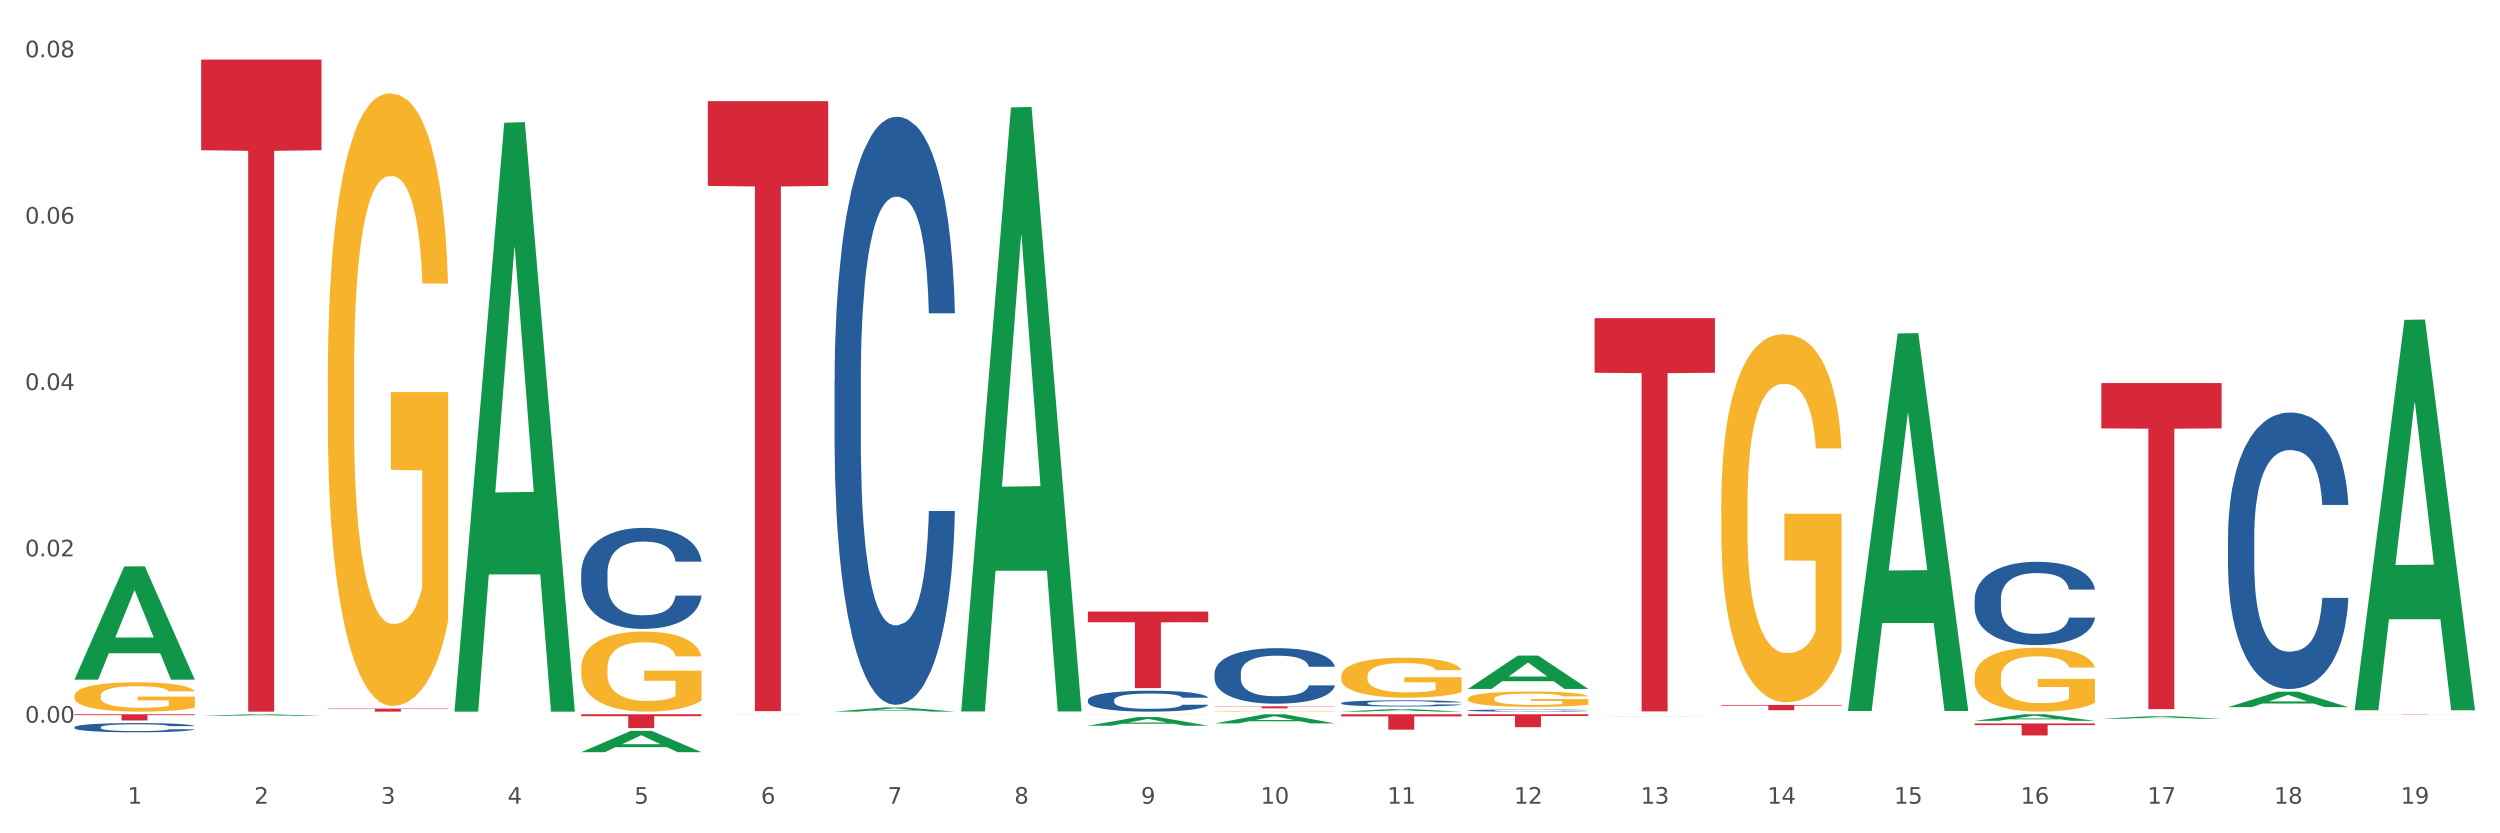 <?xml version="1.0" encoding="utf-8" standalone="no"?>
<!DOCTYPE svg PUBLIC "-//W3C//DTD SVG 1.1//EN"
  "http://www.w3.org/Graphics/SVG/1.1/DTD/svg11.dtd">
<svg xmlns:xlink="http://www.w3.org/1999/xlink" width="1080pt" height="360pt" viewBox="0 0 1080 360" xmlns="http://www.w3.org/2000/svg" version="1.1">
 <rect x="0" y="0" width="1080" height="360" fill="#333333" stroke="none"/>
 <defs>
  <style type="text/css">*{stroke-linejoin: round; stroke-linecap: butt}</style>
 </defs>
 <g id="figure_1">
  <g id="patch_1">
   <path d="M 0 360 
L 1080 360 
L 1080 0 
L 0 0 
z
" style="fill: #ffffff; stroke: #ffffff; stroke-linejoin: miter"/>
  </g>
  <g id="axes_1">
   <g id="matplotlib.axis_1">
    <g id="xtick_1">
     <g id="text_1">
      <!-- 1 -->
      <g style="fill: #4d4d4d" transform="translate(55.115 347.204) scale(0.096 -0.096)">
       <defs>
        <path id="DejaVuSans-31" d="M 794 531 
L 1825 531 
L 1825 4091 
L 703 3866 
L 703 4441 
L 1819 4666 
L 2450 4666 
L 2450 531 
L 3481 531 
L 3481 0 
L 794 0 
L 794 531 
z
" transform="scale(0.016)"/>
       </defs>
       <use xlink:href="#DejaVuSans-31"/>
      </g>
     </g>
    </g>
    <g id="xtick_2">
     <g id="text_2">
      <!-- 2 -->
      <g style="fill: #4d4d4d" transform="translate(109.839 347.204) scale(0.096 -0.096)">
       <defs>
        <path id="DejaVuSans-32" d="M 1228 531 
L 3431 531 
L 3431 0 
L 469 0 
L 469 531 
Q 828 903 1448 1529 
Q 2069 2156 2228 2338 
Q 2531 2678 2651 2914 
Q 2772 3150 2772 3378 
Q 2772 3750 2511 3984 
Q 2250 4219 1831 4219 
Q 1534 4219 1204 4116 
Q 875 4013 500 3803 
L 500 4441 
Q 881 4594 1212 4672 
Q 1544 4750 1819 4750 
Q 2544 4750 2975 4387 
Q 3406 4025 3406 3419 
Q 3406 3131 3298 2873 
Q 3191 2616 2906 2266 
Q 2828 2175 2409 1742 
Q 1991 1309 1228 531 
z
" transform="scale(0.016)"/>
       </defs>
       <use xlink:href="#DejaVuSans-32"/>
      </g>
     </g>
    </g>
    <g id="xtick_3">
     <g id="text_3">
      <!-- 3 -->
      <g style="fill: #4d4d4d" transform="translate(164.564 347.204) scale(0.096 -0.096)">
       <defs>
        <path id="DejaVuSans-33" d="M 2597 2516 
Q 3050 2419 3304 2112 
Q 3559 1806 3559 1356 
Q 3559 666 3084 287 
Q 2609 -91 1734 -91 
Q 1441 -91 1130 -33 
Q 819 25 488 141 
L 488 750 
Q 750 597 1062 519 
Q 1375 441 1716 441 
Q 2309 441 2620 675 
Q 2931 909 2931 1356 
Q 2931 1769 2642 2001 
Q 2353 2234 1838 2234 
L 1294 2234 
L 1294 2753 
L 1863 2753 
Q 2328 2753 2575 2939 
Q 2822 3125 2822 3475 
Q 2822 3834 2567 4026 
Q 2313 4219 1838 4219 
Q 1578 4219 1281 4162 
Q 984 4106 628 3988 
L 628 4550 
Q 988 4650 1302 4700 
Q 1616 4750 1894 4750 
Q 2613 4750 3031 4423 
Q 3450 4097 3450 3541 
Q 3450 3153 3228 2886 
Q 3006 2619 2597 2516 
z
" transform="scale(0.016)"/>
       </defs>
       <use xlink:href="#DejaVuSans-33"/>
      </g>
     </g>
    </g>
    <g id="xtick_4">
     <g id="text_4">
      <!-- 4 -->
      <g style="fill: #4d4d4d" transform="translate(219.288 347.204) scale(0.096 -0.096)">
       <defs>
        <path id="DejaVuSans-34" d="M 2419 4116 
L 825 1625 
L 2419 1625 
L 2419 4116 
z
M 2253 4666 
L 3047 4666 
L 3047 1625 
L 3713 1625 
L 3713 1100 
L 3047 1100 
L 3047 0 
L 2419 0 
L 2419 1100 
L 313 1100 
L 313 1709 
L 2253 4666 
z
" transform="scale(0.016)"/>
       </defs>
       <use xlink:href="#DejaVuSans-34"/>
      </g>
     </g>
    </g>
    <g id="xtick_5">
     <g id="text_5">
      <!-- 5 -->
      <g style="fill: #4d4d4d" transform="translate(274.012 347.204) scale(0.096 -0.096)">
       <defs>
        <path id="DejaVuSans-35" d="M 691 4666 
L 3169 4666 
L 3169 4134 
L 1269 4134 
L 1269 2991 
Q 1406 3038 1543 3061 
Q 1681 3084 1819 3084 
Q 2600 3084 3056 2656 
Q 3513 2228 3513 1497 
Q 3513 744 3044 326 
Q 2575 -91 1722 -91 
Q 1428 -91 1123 -41 
Q 819 9 494 109 
L 494 744 
Q 775 591 1075 516 
Q 1375 441 1709 441 
Q 2250 441 2565 725 
Q 2881 1009 2881 1497 
Q 2881 1984 2565 2268 
Q 2250 2553 1709 2553 
Q 1456 2553 1204 2497 
Q 953 2441 691 2322 
L 691 4666 
z
" transform="scale(0.016)"/>
       </defs>
       <use xlink:href="#DejaVuSans-35"/>
      </g>
     </g>
    </g>
    <g id="xtick_6">
     <g id="text_6">
      <!-- 6 -->
      <g style="fill: #4d4d4d" transform="translate(328.736 347.204) scale(0.096 -0.096)">
       <defs>
        <path id="DejaVuSans-36" d="M 2113 2584 
Q 1688 2584 1439 2293 
Q 1191 2003 1191 1497 
Q 1191 994 1439 701 
Q 1688 409 2113 409 
Q 2538 409 2786 701 
Q 3034 994 3034 1497 
Q 3034 2003 2786 2293 
Q 2538 2584 2113 2584 
z
M 3366 4563 
L 3366 3988 
Q 3128 4100 2886 4159 
Q 2644 4219 2406 4219 
Q 1781 4219 1451 3797 
Q 1122 3375 1075 2522 
Q 1259 2794 1537 2939 
Q 1816 3084 2150 3084 
Q 2853 3084 3261 2657 
Q 3669 2231 3669 1497 
Q 3669 778 3244 343 
Q 2819 -91 2113 -91 
Q 1303 -91 875 529 
Q 447 1150 447 2328 
Q 447 3434 972 4092 
Q 1497 4750 2381 4750 
Q 2619 4750 2861 4703 
Q 3103 4656 3366 4563 
z
" transform="scale(0.016)"/>
       </defs>
       <use xlink:href="#DejaVuSans-36"/>
      </g>
     </g>
    </g>
    <g id="xtick_7">
     <g id="text_7">
      <!-- 7 -->
      <g style="fill: #4d4d4d" transform="translate(383.461 347.204) scale(0.096 -0.096)">
       <defs>
        <path id="DejaVuSans-37" d="M 525 4666 
L 3525 4666 
L 3525 4397 
L 1831 0 
L 1172 0 
L 2766 4134 
L 525 4134 
L 525 4666 
z
" transform="scale(0.016)"/>
       </defs>
       <use xlink:href="#DejaVuSans-37"/>
      </g>
     </g>
    </g>
    <g id="xtick_8">
     <g id="text_8">
      <!-- 8 -->
      <g style="fill: #4d4d4d" transform="translate(438.185 347.204) scale(0.096 -0.096)">
       <defs>
        <path id="DejaVuSans-38" d="M 2034 2216 
Q 1584 2216 1326 1975 
Q 1069 1734 1069 1313 
Q 1069 891 1326 650 
Q 1584 409 2034 409 
Q 2484 409 2743 651 
Q 3003 894 3003 1313 
Q 3003 1734 2745 1975 
Q 2488 2216 2034 2216 
z
M 1403 2484 
Q 997 2584 770 2862 
Q 544 3141 544 3541 
Q 544 4100 942 4425 
Q 1341 4750 2034 4750 
Q 2731 4750 3128 4425 
Q 3525 4100 3525 3541 
Q 3525 3141 3298 2862 
Q 3072 2584 2669 2484 
Q 3125 2378 3379 2068 
Q 3634 1759 3634 1313 
Q 3634 634 3220 271 
Q 2806 -91 2034 -91 
Q 1263 -91 848 271 
Q 434 634 434 1313 
Q 434 1759 690 2068 
Q 947 2378 1403 2484 
z
M 1172 3481 
Q 1172 3119 1398 2916 
Q 1625 2713 2034 2713 
Q 2441 2713 2670 2916 
Q 2900 3119 2900 3481 
Q 2900 3844 2670 4047 
Q 2441 4250 2034 4250 
Q 1625 4250 1398 4047 
Q 1172 3844 1172 3481 
z
" transform="scale(0.016)"/>
       </defs>
       <use xlink:href="#DejaVuSans-38"/>
      </g>
     </g>
    </g>
    <g id="xtick_9">
     <g id="text_9">
      <!-- 9 -->
      <g style="fill: #4d4d4d" transform="translate(492.909 347.204) scale(0.096 -0.096)">
       <defs>
        <path id="DejaVuSans-39" d="M 703 97 
L 703 672 
Q 941 559 1184 500 
Q 1428 441 1663 441 
Q 2288 441 2617 861 
Q 2947 1281 2994 2138 
Q 2813 1869 2534 1725 
Q 2256 1581 1919 1581 
Q 1219 1581 811 2004 
Q 403 2428 403 3163 
Q 403 3881 828 4315 
Q 1253 4750 1959 4750 
Q 2769 4750 3195 4129 
Q 3622 3509 3622 2328 
Q 3622 1225 3098 567 
Q 2575 -91 1691 -91 
Q 1453 -91 1209 -44 
Q 966 3 703 97 
z
M 1959 2075 
Q 2384 2075 2632 2365 
Q 2881 2656 2881 3163 
Q 2881 3666 2632 3958 
Q 2384 4250 1959 4250 
Q 1534 4250 1286 3958 
Q 1038 3666 1038 3163 
Q 1038 2656 1286 2365 
Q 1534 2075 1959 2075 
z
" transform="scale(0.016)"/>
       </defs>
       <use xlink:href="#DejaVuSans-39"/>
      </g>
     </g>
    </g>
    <g id="xtick_10">
     <g id="text_10">
      <!-- 10 -->
      <g style="fill: #4d4d4d" transform="translate(544.58 347.204) scale(0.096 -0.096)">
       <defs>
        <path id="DejaVuSans-30" d="M 2034 4250 
Q 1547 4250 1301 3770 
Q 1056 3291 1056 2328 
Q 1056 1369 1301 889 
Q 1547 409 2034 409 
Q 2525 409 2770 889 
Q 3016 1369 3016 2328 
Q 3016 3291 2770 3770 
Q 2525 4250 2034 4250 
z
M 2034 4750 
Q 2819 4750 3233 4129 
Q 3647 3509 3647 2328 
Q 3647 1150 3233 529 
Q 2819 -91 2034 -91 
Q 1250 -91 836 529 
Q 422 1150 422 2328 
Q 422 3509 836 4129 
Q 1250 4750 2034 4750 
z
" transform="scale(0.016)"/>
       </defs>
       <use xlink:href="#DejaVuSans-31"/>
       <use xlink:href="#DejaVuSans-30" transform="translate(63.623 0)"/>
      </g>
     </g>
    </g>
    <g id="xtick_11">
     <g id="text_11">
      <!-- 11 -->
      <g style="fill: #4d4d4d" transform="translate(599.304 347.204) scale(0.096 -0.096)">
       <use xlink:href="#DejaVuSans-31"/>
       <use xlink:href="#DejaVuSans-31" transform="translate(63.623 0)"/>
      </g>
     </g>
    </g>
    <g id="xtick_12">
     <g id="text_12">
      <!-- 12 -->
      <g style="fill: #4d4d4d" transform="translate(654.028 347.204) scale(0.096 -0.096)">
       <use xlink:href="#DejaVuSans-31"/>
       <use xlink:href="#DejaVuSans-32" transform="translate(63.623 0)"/>
      </g>
     </g>
    </g>
    <g id="xtick_13">
     <g id="text_13">
      <!-- 13 -->
      <g style="fill: #4d4d4d" transform="translate(708.752 347.204) scale(0.096 -0.096)">
       <use xlink:href="#DejaVuSans-31"/>
       <use xlink:href="#DejaVuSans-33" transform="translate(63.623 0)"/>
      </g>
     </g>
    </g>
    <g id="xtick_14">
     <g id="text_14">
      <!-- 14 -->
      <g style="fill: #4d4d4d" transform="translate(763.477 347.204) scale(0.096 -0.096)">
       <use xlink:href="#DejaVuSans-31"/>
       <use xlink:href="#DejaVuSans-34" transform="translate(63.623 0)"/>
      </g>
     </g>
    </g>
    <g id="xtick_15">
     <g id="text_15">
      <!-- 15 -->
      <g style="fill: #4d4d4d" transform="translate(818.201 347.204) scale(0.096 -0.096)">
       <use xlink:href="#DejaVuSans-31"/>
       <use xlink:href="#DejaVuSans-35" transform="translate(63.623 0)"/>
      </g>
     </g>
    </g>
    <g id="xtick_16">
     <g id="text_16">
      <!-- 16 -->
      <g style="fill: #4d4d4d" transform="translate(872.925 347.204) scale(0.096 -0.096)">
       <use xlink:href="#DejaVuSans-31"/>
       <use xlink:href="#DejaVuSans-36" transform="translate(63.623 0)"/>
      </g>
     </g>
    </g>
    <g id="xtick_17">
     <g id="text_17">
      <!-- 17 -->
      <g style="fill: #4d4d4d" transform="translate(927.649 347.204) scale(0.096 -0.096)">
       <use xlink:href="#DejaVuSans-31"/>
       <use xlink:href="#DejaVuSans-37" transform="translate(63.623 0)"/>
      </g>
     </g>
    </g>
    <g id="xtick_18">
     <g id="text_18">
      <!-- 18 -->
      <g style="fill: #4d4d4d" transform="translate(982.374 347.204) scale(0.096 -0.096)">
       <use xlink:href="#DejaVuSans-31"/>
       <use xlink:href="#DejaVuSans-38" transform="translate(63.623 0)"/>
      </g>
     </g>
    </g>
    <g id="xtick_19">
     <g id="text_19">
      <!-- 19 -->
      <g style="fill: #4d4d4d" transform="translate(1037.098 347.204) scale(0.096 -0.096)">
       <use xlink:href="#DejaVuSans-31"/>
       <use xlink:href="#DejaVuSans-39" transform="translate(63.623 0)"/>
      </g>
     </g>
    </g>
    <g id="xtick_20"/>
    <g id="xtick_21"/>
    <g id="xtick_22"/>
    <g id="xtick_23"/>
    <g id="xtick_24"/>
    <g id="xtick_25"/>
    <g id="xtick_26"/>
    <g id="xtick_27"/>
    <g id="xtick_28"/>
    <g id="xtick_29"/>
    <g id="xtick_30"/>
    <g id="xtick_31"/>
    <g id="xtick_32"/>
    <g id="xtick_33"/>
    <g id="xtick_34"/>
    <g id="xtick_35"/>
    <g id="xtick_36"/>
    <g id="xtick_37"/>
   </g>
   <g id="matplotlib.axis_2">
    <g id="ytick_1">
     <g id="text_20">
      <!-- 0.00 -->
      <g style="fill: #4d4d4d" transform="translate(10.8 312.206) scale(0.096 -0.096)">
       <defs>
        <path id="DejaVuSans-2e" d="M 684 794 
L 1344 794 
L 1344 0 
L 684 0 
L 684 794 
z
" transform="scale(0.016)"/>
       </defs>
       <use xlink:href="#DejaVuSans-30"/>
       <use xlink:href="#DejaVuSans-2e" transform="translate(63.623 0)"/>
       <use xlink:href="#DejaVuSans-30" transform="translate(95.41 0)"/>
       <use xlink:href="#DejaVuSans-30" transform="translate(159.033 0)"/>
      </g>
     </g>
    </g>
    <g id="ytick_2">
     <g id="text_21">
      <!-- 0.02 -->
      <g style="fill: #4d4d4d" transform="translate(10.8 240.343) scale(0.096 -0.096)">
       <use xlink:href="#DejaVuSans-30"/>
       <use xlink:href="#DejaVuSans-2e" transform="translate(63.623 0)"/>
       <use xlink:href="#DejaVuSans-30" transform="translate(95.41 0)"/>
       <use xlink:href="#DejaVuSans-32" transform="translate(159.033 0)"/>
      </g>
     </g>
    </g>
    <g id="ytick_3">
     <g id="text_22">
      <!-- 0.04 -->
      <g style="fill: #4d4d4d" transform="translate(10.8 168.48) scale(0.096 -0.096)">
       <use xlink:href="#DejaVuSans-30"/>
       <use xlink:href="#DejaVuSans-2e" transform="translate(63.623 0)"/>
       <use xlink:href="#DejaVuSans-30" transform="translate(95.41 0)"/>
       <use xlink:href="#DejaVuSans-34" transform="translate(159.033 0)"/>
      </g>
     </g>
    </g>
    <g id="ytick_4">
     <g id="text_23">
      <!-- 0.06 -->
      <g style="fill: #4d4d4d" transform="translate(10.8 96.616) scale(0.096 -0.096)">
       <use xlink:href="#DejaVuSans-30"/>
       <use xlink:href="#DejaVuSans-2e" transform="translate(63.623 0)"/>
       <use xlink:href="#DejaVuSans-30" transform="translate(95.41 0)"/>
       <use xlink:href="#DejaVuSans-36" transform="translate(159.033 0)"/>
      </g>
     </g>
    </g>
    <g id="ytick_5">
     <g id="text_24">
      <!-- 0.08 -->
      <g style="fill: #4d4d4d" transform="translate(10.8 24.753) scale(0.096 -0.096)">
       <use xlink:href="#DejaVuSans-30"/>
       <use xlink:href="#DejaVuSans-2e" transform="translate(63.623 0)"/>
       <use xlink:href="#DejaVuSans-30" transform="translate(95.41 0)"/>
       <use xlink:href="#DejaVuSans-38" transform="translate(159.033 0)"/>
      </g>
     </g>
    </g>
    <g id="ytick_6"/>
    <g id="ytick_7"/>
    <g id="ytick_8"/>
    <g id="ytick_9"/>
   </g>
   <g id="PolyCollection_1">
    <path d="M 32.175 293.538 
L 32.229 293.492 
L 53.667 244.697 
L 62.564 244.651 
L 84.163 293.63 
L 73.873 293.63 
L 69.21 282.224 
L 47.075 282.224 
L 46.914 282.408 
L 42.412 293.63 
L 32.175 293.63 
L 32.175 293.538 
L 49.862 275.418 
L 66.423 275.372 
L 58.223 255.091 
L 58.115 254.999 
L 58.008 255.137 
L 49.808 275.372 
L 49.862 275.418 
L 32.175 293.538 
z
" clip-path="url(#p473288d910)" style="fill: #109648"/>
    <path d="M 469.969 308.596 
L 470.031 308.596 
L 470.031 308.593 
L 470.153 308.591 
L 470.767 308.585 
L 471.688 308.581 
L 472.363 308.579 
L 473.038 308.577 
L 473.836 308.575 
L 474.818 308.573 
L 476.598 308.57 
L 477.703 308.568 
L 479.053 308.566 
L 481.508 308.564 
L 483.288 308.563 
L 485.13 308.562 
L 488.137 308.56 
L 490.102 308.56 
L 492.188 308.559 
L 494.705 308.559 
L 496.608 308.559 
L 500.781 308.559 
L 504.341 308.56 
L 506.06 308.56 
L 508.27 308.561 
L 509.436 308.562 
L 511.339 308.563 
L 513.303 308.565 
L 514.653 308.566 
L 516.679 308.568 
L 518.213 308.571 
L 519.625 308.574 
L 520.361 308.576 
L 520.914 308.578 
L 521.405 308.58 
L 521.896 308.584 
L 510.848 308.584 
L 510.418 308.581 
L 509.743 308.579 
L 508.761 308.576 
L 507.901 308.575 
L 506.428 308.573 
L 505.078 308.572 
L 503.666 308.571 
L 501.948 308.57 
L 500.597 308.57 
L 498.695 308.57 
L 494.95 308.57 
L 492.434 308.57 
L 490.715 308.571 
L 489.61 308.572 
L 488.628 308.573 
L 487.524 308.574 
L 486.235 308.575 
L 485.314 308.576 
L 484.393 308.578 
L 483.657 308.58 
L 482.982 308.582 
L 482.429 308.584 
L 481.999 308.586 
L 481.631 308.589 
L 481.324 308.594 
L 481.324 308.604 
L 481.447 308.606 
L 481.754 308.609 
L 482.122 308.611 
L 482.736 308.614 
L 483.288 308.616 
L 484.332 308.618 
L 485.498 308.621 
L 486.419 308.622 
L 487.339 308.623 
L 488.935 308.625 
L 490.715 308.626 
L 492.25 308.627 
L 494.337 308.628 
L 495.748 308.628 
L 496.976 308.628 
L 499.984 308.628 
L 502.132 308.628 
L 504.526 308.627 
L 506.367 308.627 
L 507.901 308.626 
L 509.62 308.625 
L 510.725 308.623 
L 510.725 308.608 
L 497.221 308.608 
L 497.221 308.598 
L 521.957 308.598 
L 521.957 308.628 
L 520.914 308.629 
L 519.748 308.631 
L 518.52 308.632 
L 516.679 308.633 
L 514.469 308.635 
L 512.505 308.636 
L 510.418 308.637 
L 507.963 308.637 
L 504.771 308.638 
L 502.807 308.638 
L 500.352 308.639 
L 497.467 308.639 
L 494.95 308.639 
L 492.495 308.638 
L 489.917 308.638 
L 487.401 308.637 
L 485.498 308.636 
L 483.595 308.635 
L 481.57 308.633 
L 479.974 308.632 
L 478.746 308.63 
L 477.396 308.629 
L 475.923 308.626 
L 474.818 308.624 
L 473.836 308.622 
L 472.793 308.62 
L 472.056 308.617 
L 471.32 308.615 
L 470.89 308.613 
L 470.399 308.609 
L 470.031 308.605 
L 469.969 308.596 
z
" clip-path="url(#p473288d910)" style="fill: #f7b32b"/>
    <path d="M 524.693 307.278 
L 524.755 307.277 
L 524.755 307.268 
L 524.878 307.26 
L 525.491 307.241 
L 526.412 307.225 
L 527.087 307.217 
L 527.762 307.21 
L 528.56 307.203 
L 529.542 307.196 
L 531.322 307.185 
L 532.427 307.18 
L 533.778 307.174 
L 536.233 307.166 
L 538.013 307.162 
L 539.854 307.158 
L 542.862 307.153 
L 544.826 307.151 
L 546.913 307.15 
L 549.429 307.149 
L 551.332 307.148 
L 555.506 307.149 
L 559.066 307.151 
L 560.784 307.153 
L 562.994 307.156 
L 564.16 307.158 
L 566.063 307.162 
L 568.027 307.168 
L 569.377 307.172 
L 571.403 307.181 
L 572.937 307.19 
L 574.349 307.2 
L 575.086 307.208 
L 575.638 307.215 
L 576.129 307.223 
L 576.62 307.235 
L 565.572 307.235 
L 565.142 307.226 
L 564.467 307.218 
L 563.485 307.21 
L 562.626 307.205 
L 561.153 307.198 
L 559.802 307.194 
L 558.391 307.191 
L 556.672 307.188 
L 555.322 307.187 
L 553.419 307.186 
L 549.675 307.186 
L 547.158 307.188 
L 545.44 307.191 
L 544.335 307.193 
L 543.353 307.196 
L 542.248 307.199 
L 540.959 307.205 
L 540.038 307.21 
L 539.118 307.216 
L 538.381 307.222 
L 537.706 307.229 
L 537.153 307.237 
L 536.724 307.245 
L 536.355 307.254 
L 536.049 307.27 
L 536.049 307.305 
L 536.171 307.313 
L 536.478 307.324 
L 536.847 307.332 
L 537.46 307.341 
L 538.013 307.347 
L 539.056 307.357 
L 540.222 307.364 
L 541.143 307.369 
L 542.064 307.373 
L 543.66 307.379 
L 545.44 307.383 
L 546.974 307.386 
L 549.061 307.389 
L 550.473 307.39 
L 551.7 307.39 
L 554.708 307.39 
L 556.856 307.39 
L 559.25 307.388 
L 561.091 307.385 
L 562.626 307.383 
L 564.344 307.378 
L 565.449 307.374 
L 565.449 307.32 
L 551.946 307.32 
L 551.946 307.285 
L 576.682 307.285 
L 576.682 307.389 
L 575.638 307.394 
L 574.472 307.399 
L 573.244 307.403 
L 571.403 307.409 
L 569.193 307.414 
L 567.229 307.417 
L 565.142 307.42 
L 562.687 307.423 
L 559.495 307.426 
L 557.531 307.427 
L 555.076 307.428 
L 552.191 307.428 
L 549.675 307.427 
L 547.22 307.426 
L 544.642 307.424 
L 542.125 307.42 
L 540.222 307.417 
L 538.32 307.413 
L 536.294 307.408 
L 534.698 307.403 
L 533.471 307.398 
L 532.12 307.392 
L 530.647 307.384 
L 529.542 307.378 
L 528.56 307.37 
L 527.517 307.361 
L 526.78 307.353 
L 526.044 307.343 
L 525.614 307.336 
L 525.123 307.324 
L 524.755 307.308 
L 524.693 307.278 
z
" clip-path="url(#p473288d910)" style="fill: #f7b32b"/>
    <path d="M 579.418 292.113 
L 579.479 292.097 
L 579.479 291.529 
L 579.602 291.04 
L 580.216 289.857 
L 581.136 288.879 
L 581.812 288.359 
L 582.487 287.933 
L 583.285 287.507 
L 584.267 287.066 
L 586.047 286.419 
L 587.152 286.088 
L 588.502 285.741 
L 590.957 285.236 
L 592.737 284.952 
L 594.578 284.716 
L 597.586 284.432 
L 599.55 284.306 
L 601.637 284.211 
L 604.154 284.148 
L 606.056 284.132 
L 610.23 284.18 
L 613.79 284.322 
L 615.509 284.432 
L 617.718 284.621 
L 618.884 284.747 
L 620.787 285 
L 622.751 285.331 
L 624.102 285.615 
L 626.127 286.151 
L 627.662 286.687 
L 629.073 287.35 
L 629.81 287.807 
L 630.362 288.233 
L 630.853 288.722 
L 631.344 289.495 
L 620.296 289.495 
L 619.867 288.943 
L 619.191 288.422 
L 618.209 287.917 
L 617.35 287.602 
L 615.877 287.208 
L 614.527 286.955 
L 613.115 286.766 
L 611.396 286.608 
L 610.046 286.53 
L 608.143 286.466 
L 604.399 286.482 
L 601.882 286.608 
L 600.164 286.766 
L 599.059 286.908 
L 598.077 287.066 
L 596.972 287.287 
L 595.683 287.618 
L 594.763 287.917 
L 593.842 288.296 
L 593.105 288.674 
L 592.43 289.116 
L 591.878 289.589 
L 591.448 290.078 
L 591.08 290.677 
L 590.773 291.671 
L 590.773 293.832 
L 590.896 294.321 
L 591.203 294.967 
L 591.571 295.456 
L 592.185 296.04 
L 592.737 296.434 
L 593.78 297.002 
L 594.947 297.475 
L 595.867 297.775 
L 596.788 298.027 
L 598.384 298.374 
L 600.164 298.658 
L 601.698 298.831 
L 603.785 298.989 
L 605.197 299.052 
L 606.425 299.084 
L 609.432 299.084 
L 611.58 299.036 
L 613.974 298.926 
L 615.816 298.784 
L 617.35 298.611 
L 619.069 298.327 
L 620.173 298.059 
L 620.173 294.762 
L 606.67 294.747 
L 606.67 292.554 
L 631.406 292.554 
L 631.406 298.989 
L 630.362 299.32 
L 629.196 299.62 
L 627.969 299.888 
L 626.127 300.219 
L 623.918 300.535 
L 621.953 300.755 
L 619.867 300.945 
L 617.411 301.118 
L 614.22 301.276 
L 612.256 301.339 
L 609.8 301.386 
L 606.916 301.402 
L 604.399 301.371 
L 601.944 301.292 
L 599.366 301.15 
L 596.849 300.945 
L 594.947 300.74 
L 593.044 300.487 
L 591.018 300.156 
L 589.423 299.841 
L 588.195 299.557 
L 586.845 299.194 
L 585.372 298.721 
L 584.267 298.295 
L 583.285 297.854 
L 582.241 297.286 
L 581.505 296.797 
L 580.768 296.182 
L 580.338 295.724 
L 579.847 295.015 
L 579.479 294.021 
L 579.418 292.113 
z
" clip-path="url(#p473288d910)" style="fill: #f7b32b"/>
    <path d="M 634.142 301.817 
L 634.203 301.81 
L 634.203 301.593 
L 634.326 301.405 
L 634.94 300.951 
L 635.861 300.575 
L 636.536 300.376 
L 637.211 300.212 
L 638.009 300.049 
L 638.991 299.879 
L 640.771 299.631 
L 641.876 299.504 
L 643.226 299.371 
L 645.681 299.177 
L 647.461 299.068 
L 649.303 298.977 
L 652.31 298.868 
L 654.274 298.82 
L 656.361 298.783 
L 658.878 298.759 
L 660.781 298.753 
L 664.954 298.771 
L 668.514 298.826 
L 670.233 298.868 
L 672.443 298.941 
L 673.609 298.989 
L 675.512 299.086 
L 677.476 299.213 
L 678.826 299.322 
L 680.851 299.528 
L 682.386 299.734 
L 683.798 299.988 
L 684.534 300.164 
L 685.087 300.327 
L 685.578 300.515 
L 686.069 300.812 
L 675.02 300.812 
L 674.591 300.6 
L 673.916 300.4 
L 672.934 300.206 
L 672.074 300.085 
L 670.601 299.934 
L 669.251 299.837 
L 667.839 299.764 
L 666.121 299.704 
L 664.77 299.673 
L 662.867 299.649 
L 659.123 299.655 
L 656.607 299.704 
L 654.888 299.764 
L 653.783 299.819 
L 652.801 299.879 
L 651.696 299.964 
L 650.407 300.091 
L 649.487 300.206 
L 648.566 300.351 
L 647.83 300.497 
L 647.154 300.666 
L 646.602 300.848 
L 646.172 301.036 
L 645.804 301.266 
L 645.497 301.647 
L 645.497 302.476 
L 645.62 302.664 
L 645.927 302.912 
L 646.295 303.1 
L 646.909 303.324 
L 647.461 303.475 
L 648.505 303.693 
L 649.671 303.875 
L 650.592 303.99 
L 651.512 304.087 
L 653.108 304.22 
L 654.888 304.329 
L 656.423 304.396 
L 658.51 304.456 
L 659.921 304.48 
L 661.149 304.493 
L 664.156 304.493 
L 666.305 304.474 
L 668.698 304.432 
L 670.54 304.378 
L 672.074 304.311 
L 673.793 304.202 
L 674.898 304.099 
L 674.898 302.834 
L 661.394 302.828 
L 661.394 301.986 
L 686.13 301.986 
L 686.13 304.456 
L 685.087 304.583 
L 683.92 304.698 
L 682.693 304.801 
L 680.851 304.929 
L 678.642 305.05 
L 676.678 305.134 
L 674.591 305.207 
L 672.136 305.274 
L 668.944 305.334 
L 666.98 305.358 
L 664.525 305.377 
L 661.64 305.383 
L 659.123 305.37 
L 656.668 305.34 
L 654.09 305.286 
L 651.574 305.207 
L 649.671 305.128 
L 647.768 305.031 
L 645.743 304.904 
L 644.147 304.783 
L 642.919 304.674 
L 641.569 304.535 
L 640.096 304.353 
L 638.991 304.19 
L 638.009 304.02 
L 636.965 303.802 
L 636.229 303.615 
L 635.492 303.379 
L 635.063 303.203 
L 634.572 302.931 
L 634.203 302.549 
L 634.142 301.817 
z
" clip-path="url(#p473288d910)" style="fill: #f7b32b"/>
    <path d="M 743.591 217.853 
L 743.652 217.708 
L 743.652 212.479 
L 743.775 207.977 
L 744.388 197.084 
L 745.309 188.079 
L 745.984 183.286 
L 746.66 179.365 
L 747.457 175.444 
L 748.44 171.377 
L 750.22 165.422 
L 751.324 162.372 
L 752.675 159.177 
L 755.13 154.529 
L 756.91 151.915 
L 758.751 149.736 
L 761.759 147.122 
L 763.723 145.96 
L 765.81 145.089 
L 768.326 144.508 
L 770.229 144.363 
L 774.403 144.798 
L 777.963 146.105 
L 779.681 147.122 
L 781.891 148.865 
L 783.057 150.027 
L 784.96 152.351 
L 786.924 155.401 
L 788.275 158.015 
L 790.3 162.953 
L 791.835 167.891 
L 793.246 173.991 
L 793.983 178.203 
L 794.535 182.124 
L 795.026 186.627 
L 795.517 193.744 
L 784.469 193.744 
L 784.039 188.66 
L 783.364 183.867 
L 782.382 179.22 
L 781.523 176.315 
L 780.05 172.684 
L 778.699 170.36 
L 777.288 168.617 
L 775.569 167.165 
L 774.219 166.439 
L 772.316 165.858 
L 768.572 166.003 
L 766.055 167.165 
L 764.337 168.617 
L 763.232 169.924 
L 762.25 171.377 
L 761.145 173.41 
L 759.856 176.46 
L 758.935 179.22 
L 758.015 182.705 
L 757.278 186.191 
L 756.603 190.258 
L 756.051 194.615 
L 755.621 199.117 
L 755.253 204.636 
L 754.946 213.786 
L 754.946 233.684 
L 755.068 238.186 
L 755.375 244.141 
L 755.744 248.644 
L 756.357 254.017 
L 756.91 257.648 
L 757.953 262.877 
L 759.119 267.234 
L 760.04 269.994 
L 760.961 272.317 
L 762.557 275.513 
L 764.337 278.127 
L 765.871 279.725 
L 767.958 281.177 
L 769.37 281.758 
L 770.597 282.048 
L 773.605 282.048 
L 775.753 281.613 
L 778.147 280.596 
L 779.988 279.289 
L 781.523 277.691 
L 783.241 275.077 
L 784.346 272.608 
L 784.346 242.253 
L 770.843 242.108 
L 770.843 221.92 
L 795.579 221.92 
L 795.579 281.177 
L 794.535 284.227 
L 793.369 286.986 
L 792.141 289.455 
L 790.3 292.505 
L 788.09 295.41 
L 786.126 297.444 
L 784.039 299.186 
L 781.584 300.784 
L 778.392 302.236 
L 776.428 302.817 
L 773.973 303.253 
L 771.088 303.398 
L 768.572 303.108 
L 766.117 302.382 
L 763.539 301.075 
L 761.022 299.186 
L 759.119 297.298 
L 757.217 294.975 
L 755.191 291.925 
L 753.595 289.02 
L 752.368 286.405 
L 751.017 283.065 
L 749.544 278.708 
L 748.44 274.786 
L 747.457 270.72 
L 746.414 265.491 
L 745.677 260.989 
L 744.941 255.325 
L 744.511 251.113 
L 744.02 244.577 
L 743.652 235.427 
L 743.591 217.853 
z
" clip-path="url(#p473288d910)" style="fill: #f7b32b"/>
    <path d="M 853.039 292.573 
L 853.1 292.547 
L 853.1 291.639 
L 853.223 290.858 
L 853.837 288.966 
L 854.758 287.402 
L 855.433 286.57 
L 856.108 285.889 
L 856.906 285.208 
L 857.888 284.502 
L 859.668 283.468 
L 860.773 282.938 
L 862.123 282.383 
L 864.578 281.576 
L 866.358 281.122 
L 868.2 280.744 
L 871.207 280.29 
L 873.171 280.088 
L 875.258 279.937 
L 877.775 279.836 
L 879.678 279.811 
L 883.851 279.886 
L 887.411 280.113 
L 889.13 280.29 
L 891.34 280.593 
L 892.506 280.794 
L 894.409 281.198 
L 896.373 281.728 
L 897.723 282.182 
L 899.749 283.039 
L 901.283 283.897 
L 902.695 284.956 
L 903.431 285.687 
L 903.984 286.368 
L 904.475 287.15 
L 904.966 288.386 
L 893.918 288.386 
L 893.488 287.503 
L 892.813 286.671 
L 891.831 285.864 
L 890.971 285.359 
L 889.498 284.729 
L 888.148 284.325 
L 886.736 284.023 
L 885.018 283.77 
L 883.667 283.644 
L 881.765 283.543 
L 878.02 283.569 
L 875.504 283.77 
L 873.785 284.023 
L 872.68 284.25 
L 871.698 284.502 
L 870.594 284.855 
L 869.305 285.385 
L 868.384 285.864 
L 867.463 286.469 
L 866.727 287.074 
L 866.051 287.781 
L 865.499 288.537 
L 865.069 289.319 
L 864.701 290.277 
L 864.394 291.866 
L 864.394 295.322 
L 864.517 296.104 
L 864.824 297.138 
L 865.192 297.919 
L 865.806 298.853 
L 866.358 299.483 
L 867.402 300.391 
L 868.568 301.148 
L 869.489 301.627 
L 870.409 302.03 
L 872.005 302.585 
L 873.785 303.039 
L 875.32 303.317 
L 877.407 303.569 
L 878.818 303.67 
L 880.046 303.72 
L 883.053 303.72 
L 885.202 303.645 
L 887.596 303.468 
L 889.437 303.241 
L 890.971 302.964 
L 892.69 302.51 
L 893.795 302.081 
L 893.795 296.81 
L 880.291 296.785 
L 880.291 293.279 
L 905.027 293.279 
L 905.027 303.569 
L 903.984 304.099 
L 902.818 304.578 
L 901.59 305.007 
L 899.749 305.536 
L 897.539 306.041 
L 895.575 306.394 
L 893.488 306.696 
L 891.033 306.974 
L 887.841 307.226 
L 885.877 307.327 
L 883.422 307.403 
L 880.537 307.428 
L 878.02 307.377 
L 875.565 307.251 
L 872.987 307.024 
L 870.471 306.696 
L 868.568 306.368 
L 866.665 305.965 
L 864.64 305.435 
L 863.044 304.931 
L 861.816 304.477 
L 860.466 303.897 
L 858.993 303.14 
L 857.888 302.459 
L 856.906 301.753 
L 855.863 300.845 
L 855.126 300.063 
L 854.389 299.08 
L 853.96 298.348 
L 853.469 297.213 
L 853.1 295.624 
L 853.039 292.573 
z
" clip-path="url(#p473288d910)" style="fill: #f7b32b"/>
    <path d="M 251.072 247.654 
L 251.134 247.614 
L 251.134 246.497 
L 251.318 244.982 
L 251.994 242.192 
L 252.854 240.079 
L 254.329 237.607 
L 255.128 236.57 
L 256.173 235.414 
L 258.323 233.541 
L 260.781 231.946 
L 262.502 231.069 
L 263.793 230.511 
L 266.681 229.514 
L 268.34 229.075 
L 270.061 228.717 
L 271.535 228.477 
L 273.994 228.198 
L 275.96 228.079 
L 278.234 228.039 
L 280.139 228.079 
L 282.658 228.238 
L 286.345 228.717 
L 287.759 228.996 
L 289.664 229.474 
L 291.63 230.112 
L 293.228 230.75 
L 295.071 231.667 
L 296.976 232.863 
L 298.82 234.378 
L 300.11 235.773 
L 301.155 237.248 
L 302.077 239.042 
L 302.753 240.996 
L 303.06 242.63 
L 291.815 242.63 
L 291.507 241.155 
L 290.893 239.561 
L 290.278 238.484 
L 289.602 237.607 
L 288.558 236.61 
L 287.636 235.972 
L 286.1 235.215 
L 284.686 234.737 
L 283.519 234.458 
L 282.105 234.218 
L 279.094 233.979 
L 276.943 233.979 
L 275.591 234.059 
L 273.932 234.258 
L 272.519 234.537 
L 270.86 235.016 
L 269.569 235.534 
L 268.279 236.212 
L 267.541 236.69 
L 266.435 237.567 
L 265.698 238.285 
L 264.714 239.521 
L 264.161 240.398 
L 263.178 242.67 
L 262.748 244.345 
L 262.564 245.501 
L 262.441 246.777 
L 262.441 252.996 
L 262.809 255.787 
L 263.117 256.983 
L 263.608 258.338 
L 264.53 260.092 
L 265.882 261.806 
L 267.295 263.042 
L 268.463 263.8 
L 269.569 264.358 
L 270.675 264.797 
L 272.027 265.195 
L 273.133 265.434 
L 274.792 265.674 
L 276.759 265.793 
L 278.295 265.793 
L 281.429 265.594 
L 282.843 265.395 
L 284.195 265.115 
L 285.669 264.677 
L 286.837 264.199 
L 287.513 263.84 
L 288.619 263.082 
L 289.479 262.285 
L 290.217 261.368 
L 290.708 260.571 
L 291.261 259.375 
L 291.692 258.019 
L 291.815 257.301 
L 303.06 257.301 
L 302.814 258.737 
L 302.384 260.132 
L 301.524 262.006 
L 300.848 263.082 
L 299.803 264.398 
L 298.697 265.514 
L 297.161 266.75 
L 295.747 267.667 
L 294.273 268.464 
L 292.675 269.182 
L 289.787 270.179 
L 288.742 270.458 
L 286.53 270.936 
L 284.809 271.215 
L 282.29 271.494 
L 279.709 271.654 
L 277.005 271.694 
L 274.608 271.614 
L 271.966 271.375 
L 270.306 271.135 
L 268.463 270.777 
L 266.312 270.218 
L 264.284 269.541 
L 262.379 268.743 
L 260.597 267.826 
L 258.938 266.79 
L 256.787 265.076 
L 255.189 263.401 
L 254.022 261.846 
L 253.223 260.531 
L 252.424 258.856 
L 251.994 257.7 
L 251.318 254.909 
L 251.072 252.318 
L 251.072 247.654 
z
" clip-path="url(#p473288d910)" style="fill: #255c99"/>
    <path d="M 32.175 300.614 
L 32.236 300.603 
L 32.236 300.186 
L 32.359 299.828 
L 32.973 298.96 
L 33.894 298.243 
L 34.569 297.861 
L 35.244 297.549 
L 36.042 297.236 
L 37.024 296.913 
L 38.804 296.438 
L 39.909 296.195 
L 41.259 295.941 
L 43.714 295.571 
L 45.494 295.362 
L 47.336 295.189 
L 50.343 294.981 
L 52.307 294.888 
L 54.394 294.819 
L 56.911 294.773 
L 58.814 294.761 
L 62.987 294.796 
L 66.547 294.9 
L 68.266 294.981 
L 70.476 295.12 
L 71.642 295.212 
L 73.544 295.397 
L 75.509 295.64 
L 76.859 295.848 
L 78.884 296.242 
L 80.419 296.635 
L 81.831 297.121 
L 82.567 297.456 
L 83.12 297.769 
L 83.611 298.127 
L 84.102 298.694 
L 73.053 298.694 
L 72.624 298.289 
L 71.949 297.907 
L 70.967 297.537 
L 70.107 297.306 
L 68.634 297.017 
L 67.284 296.832 
L 65.872 296.693 
L 64.153 296.577 
L 62.803 296.519 
L 60.9 296.473 
L 57.156 296.485 
L 54.64 296.577 
L 52.921 296.693 
L 51.816 296.797 
L 50.834 296.913 
L 49.729 297.075 
L 48.44 297.317 
L 47.52 297.537 
L 46.599 297.815 
L 45.863 298.092 
L 45.187 298.416 
L 44.635 298.763 
L 44.205 299.122 
L 43.837 299.562 
L 43.53 300.29 
L 43.53 301.875 
L 43.653 302.234 
L 43.96 302.708 
L 44.328 303.067 
L 44.942 303.495 
L 45.494 303.784 
L 46.538 304.2 
L 47.704 304.547 
L 48.625 304.767 
L 49.545 304.952 
L 51.141 305.207 
L 52.921 305.415 
L 54.456 305.542 
L 56.542 305.658 
L 57.954 305.704 
L 59.182 305.727 
L 62.189 305.727 
L 64.338 305.693 
L 66.731 305.612 
L 68.573 305.508 
L 70.107 305.38 
L 71.826 305.172 
L 72.931 304.975 
L 72.931 302.558 
L 59.427 302.546 
L 59.427 300.938 
L 84.163 300.938 
L 84.163 305.658 
L 83.12 305.901 
L 81.953 306.121 
L 80.726 306.317 
L 78.884 306.56 
L 76.675 306.792 
L 74.711 306.953 
L 72.624 307.092 
L 70.169 307.22 
L 66.977 307.335 
L 65.013 307.382 
L 62.558 307.416 
L 59.673 307.428 
L 57.156 307.405 
L 54.701 307.347 
L 52.123 307.243 
L 49.607 307.092 
L 47.704 306.942 
L 45.801 306.757 
L 43.776 306.514 
L 42.18 306.283 
L 40.952 306.074 
L 39.602 305.808 
L 38.129 305.461 
L 37.024 305.149 
L 36.042 304.825 
L 34.998 304.409 
L 34.262 304.05 
L 33.525 303.599 
L 33.096 303.263 
L 32.605 302.743 
L 32.236 302.014 
L 32.175 300.614 
z
" clip-path="url(#p473288d910)" style="fill: #f7b32b"/>
    <path d="M 1017.212 308.559 
L 1069.2 308.559 
L 1069.2 308.576 
L 1048.75 308.576 
L 1048.75 308.679 
L 1037.539 308.679 
L 1037.539 308.576 
L 1017.212 308.576 
L 1017.212 308.559 
L 1017.212 308.559 
z
" clip-path="url(#p473288d910)" style="fill: #d62839"/>
    <path d="M 907.763 165.493 
L 959.751 165.493 
L 959.751 185.067 
L 939.301 185.199 
L 939.301 306.345 
L 928.09 306.345 
L 928.09 185.199 
L 907.763 185.067 
L 907.763 165.625 
L 907.763 165.493 
z
" clip-path="url(#p473288d910)" style="fill: #d62839"/>
    <path d="M 853.039 312.542 
L 905.027 312.542 
L 905.027 313.262 
L 884.577 313.267 
L 884.577 317.723 
L 873.366 317.723 
L 873.366 313.267 
L 853.039 313.262 
L 853.039 312.546 
L 853.039 312.542 
z
" clip-path="url(#p473288d910)" style="fill: #d62839"/>
    <path d="M 743.591 304.53 
L 795.579 304.53 
L 795.579 304.847 
L 775.128 304.849 
L 775.128 306.814 
L 763.918 306.814 
L 763.918 304.849 
L 743.591 304.847 
L 743.591 304.532 
L 743.591 304.53 
z
" clip-path="url(#p473288d910)" style="fill: #d62839"/>
    <path d="M 688.866 137.43 
L 740.854 137.43 
L 740.854 161.038 
L 720.404 161.197 
L 720.404 307.313 
L 709.193 307.313 
L 709.193 161.197 
L 688.866 161.038 
L 688.866 137.589 
L 688.866 137.43 
z
" clip-path="url(#p473288d910)" style="fill: #d62839"/>
    <path d="M 634.142 308.559 
L 686.13 308.559 
L 686.13 309.334 
L 665.68 309.339 
L 665.68 314.137 
L 654.469 314.137 
L 654.469 309.339 
L 634.142 309.334 
L 634.142 308.564 
L 634.142 308.559 
z
" clip-path="url(#p473288d910)" style="fill: #d62839"/>
    <path d="M 579.418 308.559 
L 631.406 308.559 
L 631.406 309.485 
L 610.956 309.491 
L 610.956 315.222 
L 599.745 315.222 
L 599.745 309.491 
L 579.418 309.485 
L 579.418 308.565 
L 579.418 308.559 
z
" clip-path="url(#p473288d910)" style="fill: #d62839"/>
    <path d="M 524.693 305.13 
L 576.682 305.13 
L 576.682 305.253 
L 556.231 305.254 
L 556.231 306.017 
L 545.021 306.017 
L 545.021 305.254 
L 524.693 305.253 
L 524.693 305.131 
L 524.693 305.13 
z
" clip-path="url(#p473288d910)" style="fill: #d62839"/>
    <path d="M 469.969 264.216 
L 521.957 264.216 
L 521.957 268.808 
L 501.507 268.839 
L 501.507 297.264 
L 490.296 297.264 
L 490.296 268.839 
L 469.969 268.808 
L 469.969 264.247 
L 469.969 264.216 
z
" clip-path="url(#p473288d910)" style="fill: #d62839"/>
    <path d="M 305.796 43.701 
L 357.784 43.701 
L 357.784 80.319 
L 337.334 80.566 
L 337.334 307.202 
L 326.123 307.202 
L 326.123 80.566 
L 305.796 80.319 
L 305.796 43.948 
L 305.796 43.701 
z
" clip-path="url(#p473288d910)" style="fill: #d62839"/>
    <path d="M 251.072 308.559 
L 303.06 308.559 
L 303.06 309.393 
L 282.61 309.399 
L 282.61 314.563 
L 271.399 314.563 
L 271.399 309.399 
L 251.072 309.393 
L 251.072 308.565 
L 251.072 308.559 
z
" clip-path="url(#p473288d910)" style="fill: #d62839"/>
    <path d="M 141.624 306.121 
L 193.612 306.121 
L 193.612 306.303 
L 173.161 306.304 
L 173.161 307.428 
L 161.951 307.428 
L 161.951 306.304 
L 141.624 306.303 
L 141.624 306.122 
L 141.624 306.121 
z
" clip-path="url(#p473288d910)" style="fill: #d62839"/>
    <path d="M 86.899 25.759 
L 138.887 25.759 
L 138.887 64.902 
L 118.437 65.167 
L 118.437 307.428 
L 107.226 307.428 
L 107.226 65.167 
L 86.899 64.902 
L 86.899 26.024 
L 86.899 25.759 
z
" clip-path="url(#p473288d910)" style="fill: #d62839"/>
    <path d="M 32.175 308.559 
L 84.163 308.559 
L 84.163 308.93 
L 63.713 308.932 
L 63.713 311.229 
L 52.502 311.229 
L 52.502 308.932 
L 32.175 308.93 
L 32.175 308.561 
L 32.175 308.559 
z
" clip-path="url(#p473288d910)" style="fill: #d62839"/>
    <path d="M 962.488 231.883 
L 962.549 231.774 
L 962.549 228.72 
L 962.733 224.574 
L 963.409 216.937 
L 964.27 211.155 
L 965.745 204.392 
L 966.543 201.555 
L 967.588 198.391 
L 969.739 193.264 
L 972.197 188.9 
L 973.918 186.5 
L 975.208 184.973 
L 978.096 182.245 
L 979.756 181.045 
L 981.476 180.064 
L 982.951 179.409 
L 985.409 178.645 
L 987.376 178.318 
L 989.649 178.209 
L 991.554 178.318 
L 994.074 178.754 
L 997.761 180.064 
L 999.174 180.827 
L 1001.079 182.136 
L 1003.046 183.882 
L 1004.643 185.627 
L 1006.487 188.136 
L 1008.392 191.409 
L 1010.236 195.555 
L 1011.526 199.373 
L 1012.571 203.41 
L 1013.492 208.319 
L 1014.168 213.665 
L 1014.476 218.137 
L 1003.23 218.137 
L 1002.923 214.101 
L 1002.308 209.737 
L 1001.694 206.792 
L 1001.018 204.392 
L 999.973 201.664 
L 999.051 199.919 
L 997.515 197.846 
L 996.102 196.537 
L 994.934 195.773 
L 993.521 195.119 
L 990.51 194.464 
L 988.359 194.464 
L 987.007 194.682 
L 985.348 195.228 
L 983.934 195.991 
L 982.275 197.3 
L 980.985 198.719 
L 979.694 200.573 
L 978.957 201.882 
L 977.851 204.282 
L 977.113 206.246 
L 976.13 209.628 
L 975.577 212.028 
L 974.594 218.246 
L 974.163 222.828 
L 973.979 225.992 
L 973.856 229.483 
L 973.856 246.502 
L 974.225 254.139 
L 974.532 257.411 
L 975.024 261.121 
L 975.946 265.921 
L 977.298 270.612 
L 978.711 273.994 
L 979.878 276.066 
L 980.985 277.594 
L 982.091 278.794 
L 983.443 279.885 
L 984.549 280.539 
L 986.208 281.194 
L 988.174 281.521 
L 989.711 281.521 
L 992.845 280.976 
L 994.258 280.43 
L 995.61 279.667 
L 997.085 278.467 
L 998.253 277.157 
L 998.928 276.176 
L 1000.035 274.103 
L 1000.895 271.921 
L 1001.632 269.412 
L 1002.124 267.23 
L 1002.677 263.957 
L 1003.107 260.248 
L 1003.23 258.284 
L 1014.476 258.284 
L 1014.23 262.211 
L 1013.8 266.03 
L 1012.939 271.157 
L 1012.263 274.103 
L 1011.219 277.703 
L 1010.113 280.758 
L 1008.576 284.139 
L 1007.163 286.649 
L 1005.688 288.83 
L 1004.09 290.794 
L 1001.202 293.522 
L 1000.158 294.285 
L 997.945 295.594 
L 996.225 296.358 
L 993.705 297.122 
L 991.124 297.558 
L 988.42 297.667 
L 986.024 297.449 
L 983.381 296.794 
L 981.722 296.14 
L 979.878 295.158 
L 977.728 293.631 
L 975.7 291.776 
L 973.795 289.594 
L 972.013 287.085 
L 970.353 284.249 
L 968.203 279.557 
L 966.605 274.976 
L 965.437 270.721 
L 964.638 267.121 
L 963.84 262.539 
L 963.409 259.375 
L 962.733 251.738 
L 962.488 244.647 
L 962.488 231.883 
z
" clip-path="url(#p473288d910)" style="fill: #255c99"/>
    <path d="M 853.039 258.861 
L 853.101 258.828 
L 853.101 257.908 
L 853.285 256.659 
L 853.961 254.359 
L 854.821 252.617 
L 856.296 250.579 
L 857.095 249.724 
L 858.14 248.771 
L 860.29 247.227 
L 862.748 245.912 
L 864.469 245.189 
L 865.76 244.729 
L 868.648 243.907 
L 870.307 243.546 
L 872.028 243.25 
L 873.503 243.053 
L 875.961 242.822 
L 877.927 242.724 
L 880.201 242.691 
L 882.106 242.724 
L 884.625 242.855 
L 888.312 243.25 
L 889.726 243.48 
L 891.631 243.874 
L 893.597 244.4 
L 895.195 244.926 
L 897.038 245.682 
L 898.943 246.668 
L 900.787 247.917 
L 902.077 249.067 
L 903.122 250.283 
L 904.044 251.762 
L 904.72 253.373 
L 905.027 254.72 
L 893.782 254.72 
L 893.474 253.504 
L 892.86 252.189 
L 892.245 251.302 
L 891.569 250.579 
L 890.525 249.757 
L 889.603 249.231 
L 888.067 248.607 
L 886.653 248.213 
L 885.486 247.982 
L 884.072 247.785 
L 881.061 247.588 
L 878.91 247.588 
L 877.558 247.654 
L 875.899 247.818 
L 874.486 248.048 
L 872.827 248.443 
L 871.536 248.87 
L 870.246 249.429 
L 869.508 249.823 
L 868.402 250.546 
L 867.665 251.138 
L 866.681 252.156 
L 866.128 252.88 
L 865.145 254.753 
L 864.715 256.133 
L 864.531 257.086 
L 864.408 258.138 
L 864.408 263.265 
L 864.776 265.566 
L 865.084 266.552 
L 865.575 267.669 
L 866.497 269.115 
L 867.849 270.529 
L 869.262 271.548 
L 870.43 272.172 
L 871.536 272.632 
L 872.642 272.994 
L 873.994 273.322 
L 875.1 273.52 
L 876.759 273.717 
L 878.726 273.815 
L 880.262 273.815 
L 883.396 273.651 
L 884.81 273.487 
L 886.162 273.257 
L 887.636 272.895 
L 888.804 272.501 
L 889.48 272.205 
L 890.586 271.58 
L 891.446 270.923 
L 892.184 270.167 
L 892.675 269.51 
L 893.228 268.524 
L 893.659 267.406 
L 893.782 266.815 
L 905.027 266.815 
L 904.781 267.998 
L 904.351 269.148 
L 903.491 270.693 
L 902.815 271.58 
L 901.77 272.665 
L 900.664 273.585 
L 899.128 274.604 
L 897.714 275.36 
L 896.24 276.017 
L 894.642 276.609 
L 891.754 277.431 
L 890.709 277.661 
L 888.497 278.055 
L 886.776 278.285 
L 884.257 278.515 
L 881.676 278.647 
L 878.972 278.68 
L 876.575 278.614 
L 873.933 278.417 
L 872.273 278.219 
L 870.43 277.924 
L 868.279 277.464 
L 866.251 276.905 
L 864.346 276.247 
L 862.564 275.492 
L 860.905 274.637 
L 858.754 273.224 
L 857.156 271.843 
L 855.989 270.562 
L 855.19 269.477 
L 854.391 268.097 
L 853.961 267.144 
L 853.285 264.843 
L 853.039 262.707 
L 853.039 258.861 
z
" clip-path="url(#p473288d910)" style="fill: #255c99"/>
    <path d="M 634.142 306.924 
L 634.203 306.924 
L 634.203 306.9 
L 634.388 306.869 
L 635.064 306.81 
L 635.924 306.766 
L 637.399 306.714 
L 638.198 306.692 
L 639.243 306.668 
L 641.393 306.629 
L 643.851 306.596 
L 645.572 306.577 
L 646.863 306.566 
L 649.751 306.545 
L 651.41 306.535 
L 653.131 306.528 
L 654.605 306.523 
L 657.063 306.517 
L 659.03 306.515 
L 661.304 306.514 
L 663.209 306.515 
L 665.728 306.518 
L 669.415 306.528 
L 670.829 306.534 
L 672.734 306.544 
L 674.7 306.557 
L 676.298 306.571 
L 678.141 306.59 
L 680.046 306.615 
L 681.89 306.646 
L 683.18 306.676 
L 684.225 306.707 
L 685.147 306.744 
L 685.823 306.785 
L 686.13 306.819 
L 674.884 306.819 
L 674.577 306.788 
L 673.963 306.755 
L 673.348 306.732 
L 672.672 306.714 
L 671.628 306.693 
L 670.706 306.68 
L 669.169 306.664 
L 667.756 306.654 
L 666.588 306.648 
L 665.175 306.643 
L 662.164 306.638 
L 660.013 306.638 
L 658.661 306.64 
L 657.002 306.644 
L 655.589 306.65 
L 653.929 306.66 
L 652.639 306.671 
L 651.348 306.685 
L 650.611 306.695 
L 649.505 306.713 
L 648.768 306.728 
L 647.784 306.754 
L 647.231 306.773 
L 646.248 306.82 
L 645.818 306.855 
L 645.633 306.879 
L 645.511 306.906 
L 645.511 307.036 
L 645.879 307.095 
L 646.187 307.12 
L 646.678 307.148 
L 647.6 307.185 
L 648.952 307.221 
L 650.365 307.247 
L 651.533 307.263 
L 652.639 307.274 
L 653.745 307.283 
L 655.097 307.292 
L 656.203 307.297 
L 657.862 307.302 
L 659.829 307.304 
L 661.365 307.304 
L 664.499 307.3 
L 665.913 307.296 
L 667.264 307.29 
L 668.739 307.281 
L 669.907 307.271 
L 670.583 307.263 
L 671.689 307.247 
L 672.549 307.231 
L 673.287 307.212 
L 673.778 307.195 
L 674.331 307.17 
L 674.762 307.141 
L 674.884 307.126 
L 686.13 307.126 
L 685.884 307.157 
L 685.454 307.186 
L 684.594 307.225 
L 683.918 307.247 
L 682.873 307.275 
L 681.767 307.298 
L 680.231 307.324 
L 678.817 307.343 
L 677.342 307.36 
L 675.745 307.375 
L 672.857 307.396 
L 671.812 307.402 
L 669.6 307.412 
L 667.879 307.418 
L 665.359 307.424 
L 662.778 307.427 
L 660.075 307.428 
L 657.678 307.426 
L 655.036 307.421 
L 653.376 307.416 
L 651.533 307.409 
L 649.382 307.397 
L 647.354 307.383 
L 645.449 307.366 
L 643.667 307.347 
L 642.008 307.325 
L 639.857 307.289 
L 638.259 307.254 
L 637.092 307.222 
L 636.293 307.194 
L 635.494 307.159 
L 635.064 307.135 
L 634.388 307.076 
L 634.142 307.022 
L 634.142 306.924 
z
" clip-path="url(#p473288d910)" style="fill: #255c99"/>
    <path d="M 579.418 303.736 
L 579.479 303.733 
L 579.479 303.665 
L 579.664 303.572 
L 580.34 303.401 
L 581.2 303.271 
L 582.675 303.12 
L 583.474 303.056 
L 584.518 302.985 
L 586.669 302.871 
L 589.127 302.773 
L 590.848 302.719 
L 592.138 302.685 
L 595.026 302.624 
L 596.686 302.597 
L 598.406 302.575 
L 599.881 302.56 
L 602.339 302.543 
L 604.306 302.536 
L 606.579 302.533 
L 608.484 302.536 
L 611.004 302.546 
L 614.691 302.575 
L 616.104 302.592 
L 618.009 302.621 
L 619.976 302.66 
L 621.574 302.699 
L 623.417 302.756 
L 625.322 302.829 
L 627.166 302.922 
L 628.456 303.007 
L 629.501 303.098 
L 630.423 303.208 
L 631.099 303.328 
L 631.406 303.428 
L 620.16 303.428 
L 619.853 303.337 
L 619.238 303.24 
L 618.624 303.174 
L 617.948 303.12 
L 616.903 303.059 
L 615.981 303.02 
L 614.445 302.973 
L 613.032 302.944 
L 611.864 302.927 
L 610.451 302.912 
L 607.44 302.897 
L 605.289 302.897 
L 603.937 302.902 
L 602.278 302.915 
L 600.864 302.932 
L 599.205 302.961 
L 597.915 302.993 
L 596.624 303.034 
L 595.887 303.064 
L 594.781 303.117 
L 594.043 303.161 
L 593.06 303.237 
L 592.507 303.291 
L 591.524 303.43 
L 591.094 303.533 
L 590.909 303.604 
L 590.786 303.682 
L 590.786 304.063 
L 591.155 304.234 
L 591.462 304.308 
L 591.954 304.391 
L 592.876 304.498 
L 594.228 304.603 
L 595.641 304.679 
L 596.809 304.725 
L 597.915 304.76 
L 599.021 304.786 
L 600.373 304.811 
L 601.479 304.826 
L 603.138 304.84 
L 605.105 304.848 
L 606.641 304.848 
L 609.775 304.835 
L 611.188 304.823 
L 612.54 304.806 
L 614.015 304.779 
L 615.183 304.75 
L 615.859 304.728 
L 616.965 304.681 
L 617.825 304.633 
L 618.562 304.576 
L 619.054 304.527 
L 619.607 304.454 
L 620.037 304.371 
L 620.16 304.327 
L 631.406 304.327 
L 631.16 304.415 
L 630.73 304.501 
L 629.87 304.615 
L 629.194 304.681 
L 628.149 304.762 
L 627.043 304.83 
L 625.506 304.906 
L 624.093 304.962 
L 622.618 305.011 
L 621.02 305.055 
L 618.132 305.116 
L 617.088 305.134 
L 614.875 305.163 
L 613.155 305.18 
L 610.635 305.197 
L 608.054 305.207 
L 605.35 305.209 
L 602.954 305.204 
L 600.311 305.19 
L 598.652 305.175 
L 596.809 305.153 
L 594.658 305.119 
L 592.63 305.077 
L 590.725 305.028 
L 588.943 304.972 
L 587.284 304.909 
L 585.133 304.804 
L 583.535 304.701 
L 582.367 304.606 
L 581.569 304.525 
L 580.77 304.422 
L 580.34 304.351 
L 579.664 304.18 
L 579.418 304.022 
L 579.418 303.736 
z
" clip-path="url(#p473288d910)" style="fill: #255c99"/>
    <path d="M 524.693 290.789 
L 524.755 290.767 
L 524.755 290.154 
L 524.939 289.322 
L 525.615 287.788 
L 526.476 286.627 
L 527.95 285.269 
L 528.749 284.699 
L 529.794 284.064 
L 531.945 283.034 
L 534.403 282.158 
L 536.123 281.676 
L 537.414 281.37 
L 540.302 280.822 
L 541.961 280.581 
L 543.682 280.384 
L 545.157 280.252 
L 547.615 280.099 
L 549.581 280.033 
L 551.855 280.011 
L 553.76 280.033 
L 556.28 280.121 
L 559.967 280.384 
L 561.38 280.537 
L 563.285 280.8 
L 565.252 281.151 
L 566.849 281.501 
L 568.693 282.005 
L 570.598 282.662 
L 572.441 283.494 
L 573.732 284.261 
L 574.777 285.072 
L 575.698 286.058 
L 576.374 287.131 
L 576.682 288.029 
L 565.436 288.029 
L 565.129 287.219 
L 564.514 286.342 
L 563.9 285.751 
L 563.224 285.269 
L 562.179 284.721 
L 561.257 284.371 
L 559.721 283.955 
L 558.307 283.692 
L 557.14 283.538 
L 555.727 283.407 
L 552.715 283.275 
L 550.565 283.275 
L 549.213 283.319 
L 547.553 283.429 
L 546.14 283.582 
L 544.481 283.845 
L 543.19 284.13 
L 541.9 284.502 
L 541.163 284.765 
L 540.056 285.247 
L 539.319 285.641 
L 538.336 286.32 
L 537.783 286.802 
L 536.799 288.051 
L 536.369 288.971 
L 536.185 289.606 
L 536.062 290.307 
L 536.062 293.725 
L 536.431 295.258 
L 536.738 295.915 
L 537.23 296.66 
L 538.151 297.624 
L 539.503 298.566 
L 540.917 299.245 
L 542.084 299.661 
L 543.19 299.968 
L 544.297 300.209 
L 545.648 300.428 
L 546.755 300.56 
L 548.414 300.691 
L 550.38 300.757 
L 551.917 300.757 
L 555.051 300.647 
L 556.464 300.538 
L 557.816 300.384 
L 559.291 300.143 
L 560.458 299.88 
L 561.134 299.683 
L 562.24 299.267 
L 563.101 298.829 
L 563.838 298.325 
L 564.33 297.887 
L 564.883 297.23 
L 565.313 296.485 
L 565.436 296.091 
L 576.682 296.091 
L 576.436 296.879 
L 576.006 297.646 
L 575.145 298.676 
L 574.469 299.267 
L 573.425 299.99 
L 572.318 300.603 
L 570.782 301.282 
L 569.369 301.786 
L 567.894 302.224 
L 566.296 302.619 
L 563.408 303.166 
L 562.363 303.32 
L 560.151 303.583 
L 558.43 303.736 
L 555.911 303.889 
L 553.33 303.977 
L 550.626 303.999 
L 548.229 303.955 
L 545.587 303.824 
L 543.928 303.692 
L 542.084 303.495 
L 539.933 303.188 
L 537.906 302.816 
L 536.001 302.378 
L 534.218 301.874 
L 532.559 301.304 
L 530.408 300.362 
L 528.811 299.442 
L 527.643 298.588 
L 526.844 297.865 
L 526.045 296.945 
L 525.615 296.31 
L 524.939 294.776 
L 524.693 293.352 
L 524.693 290.789 
z
" clip-path="url(#p473288d910)" style="fill: #255c99"/>
    <path d="M 469.969 302.454 
L 470.031 302.445 
L 470.031 302.215 
L 470.215 301.901 
L 470.891 301.324 
L 471.751 300.886 
L 473.226 300.375 
L 474.025 300.161 
L 475.07 299.921 
L 477.22 299.534 
L 479.679 299.204 
L 481.399 299.022 
L 482.69 298.907 
L 485.578 298.701 
L 487.237 298.61 
L 488.958 298.536 
L 490.433 298.486 
L 492.891 298.428 
L 494.857 298.404 
L 497.131 298.395 
L 499.036 298.404 
L 501.555 298.437 
L 505.242 298.536 
L 506.656 298.593 
L 508.561 298.692 
L 510.527 298.824 
L 512.125 298.956 
L 513.969 299.146 
L 515.874 299.393 
L 517.717 299.707 
L 519.008 299.996 
L 520.052 300.301 
L 520.974 300.672 
L 521.65 301.076 
L 521.957 301.414 
L 510.712 301.414 
L 510.404 301.109 
L 509.79 300.779 
L 509.175 300.557 
L 508.499 300.375 
L 507.455 300.169 
L 506.533 300.037 
L 504.997 299.88 
L 503.583 299.781 
L 502.416 299.723 
L 501.002 299.674 
L 497.991 299.624 
L 495.84 299.624 
L 494.488 299.641 
L 492.829 299.682 
L 491.416 299.74 
L 489.757 299.839 
L 488.466 299.946 
L 487.176 300.086 
L 486.438 300.185 
L 485.332 300.367 
L 484.595 300.515 
L 483.611 300.771 
L 483.058 300.952 
L 482.075 301.423 
L 481.645 301.769 
L 481.461 302.008 
L 481.338 302.272 
L 481.338 303.559 
L 481.706 304.137 
L 482.014 304.384 
L 482.505 304.664 
L 483.427 305.027 
L 484.779 305.382 
L 486.192 305.638 
L 487.36 305.795 
L 488.466 305.91 
L 489.572 306.001 
L 490.924 306.083 
L 492.03 306.133 
L 493.69 306.182 
L 495.656 306.207 
L 497.192 306.207 
L 500.326 306.166 
L 501.74 306.124 
L 503.092 306.067 
L 504.566 305.976 
L 505.734 305.877 
L 506.41 305.803 
L 507.516 305.646 
L 508.376 305.481 
L 509.114 305.291 
L 509.605 305.126 
L 510.159 304.879 
L 510.589 304.598 
L 510.712 304.45 
L 521.957 304.45 
L 521.711 304.747 
L 521.281 305.036 
L 520.421 305.423 
L 519.745 305.646 
L 518.7 305.918 
L 517.594 306.149 
L 516.058 306.405 
L 514.645 306.595 
L 513.17 306.76 
L 511.572 306.908 
L 508.684 307.114 
L 507.639 307.172 
L 505.427 307.271 
L 503.706 307.329 
L 501.187 307.387 
L 498.606 307.42 
L 495.902 307.428 
L 493.505 307.411 
L 490.863 307.362 
L 489.204 307.312 
L 487.36 307.238 
L 485.209 307.123 
L 483.181 306.982 
L 481.276 306.817 
L 479.494 306.628 
L 477.835 306.413 
L 475.684 306.058 
L 474.086 305.712 
L 472.919 305.39 
L 472.12 305.118 
L 471.321 304.772 
L 470.891 304.532 
L 470.215 303.955 
L 469.969 303.419 
L 469.969 302.454 
z
" clip-path="url(#p473288d910)" style="fill: #255c99"/>
    <path d="M 360.521 164.592 
L 360.582 164.36 
L 360.582 157.864 
L 360.766 149.048 
L 361.442 132.808 
L 362.303 120.511 
L 363.778 106.127 
L 364.576 100.095 
L 365.621 93.366 
L 367.772 82.462 
L 370.23 73.182 
L 371.951 68.078 
L 373.241 64.83 
L 376.129 59.029 
L 377.789 56.477 
L 379.509 54.389 
L 380.984 52.997 
L 383.442 51.373 
L 385.409 50.677 
L 387.682 50.445 
L 389.587 50.677 
L 392.107 51.605 
L 395.794 54.389 
L 397.207 56.013 
L 399.112 58.797 
L 401.079 62.51 
L 402.676 66.222 
L 404.52 71.558 
L 406.425 78.518 
L 408.269 87.334 
L 409.559 95.454 
L 410.604 104.039 
L 411.525 114.479 
L 412.201 125.847 
L 412.509 135.36 
L 401.263 135.36 
L 400.956 126.775 
L 400.341 117.495 
L 399.727 111.231 
L 399.051 106.127 
L 398.006 100.327 
L 397.084 96.614 
L 395.548 92.206 
L 394.135 89.422 
L 392.967 87.798 
L 391.554 86.406 
L 388.543 85.014 
L 386.392 85.014 
L 385.04 85.478 
L 383.381 86.638 
L 381.967 88.262 
L 380.308 91.046 
L 379.018 94.062 
L 377.727 98.007 
L 376.99 100.791 
L 375.884 105.895 
L 375.146 110.071 
L 374.163 117.263 
L 373.61 122.367 
L 372.627 135.592 
L 372.196 145.336 
L 372.012 152.064 
L 371.889 159.488 
L 371.889 195.681 
L 372.258 211.922 
L 372.565 218.882 
L 373.057 226.77 
L 373.979 236.979 
L 375.33 246.955 
L 376.744 254.147 
L 377.911 258.555 
L 379.018 261.803 
L 380.124 264.355 
L 381.476 266.675 
L 382.582 268.067 
L 384.241 269.459 
L 386.207 270.155 
L 387.744 270.155 
L 390.878 268.995 
L 392.291 267.835 
L 393.643 266.211 
L 395.118 263.659 
L 396.285 260.875 
L 396.961 258.787 
L 398.068 254.379 
L 398.928 249.739 
L 399.665 244.403 
L 400.157 239.763 
L 400.71 232.802 
L 401.14 224.914 
L 401.263 220.738 
L 412.509 220.738 
L 412.263 229.09 
L 411.833 237.211 
L 410.972 248.115 
L 410.296 254.379 
L 409.252 262.035 
L 408.146 268.531 
L 406.609 275.724 
L 405.196 281.06 
L 403.721 285.7 
L 402.123 289.876 
L 399.235 295.676 
L 398.19 297.3 
L 395.978 300.084 
L 394.258 301.708 
L 391.738 303.332 
L 389.157 304.26 
L 386.453 304.492 
L 384.057 304.028 
L 381.414 302.636 
L 379.755 301.244 
L 377.911 299.156 
L 375.761 295.908 
L 373.733 291.964 
L 371.828 287.324 
L 370.046 281.988 
L 368.386 275.956 
L 366.236 265.979 
L 364.638 256.235 
L 363.47 247.187 
L 362.671 239.531 
L 361.873 229.786 
L 361.442 223.058 
L 360.766 206.818 
L 360.521 191.737 
L 360.521 164.592 
z
" clip-path="url(#p473288d910)" style="fill: #255c99"/>
    <path d="M 251.072 288.815 
L 251.133 288.783 
L 251.133 287.646 
L 251.256 286.666 
L 251.87 284.296 
L 252.791 282.337 
L 253.466 281.294 
L 254.141 280.441 
L 254.939 279.587 
L 255.921 278.703 
L 257.701 277.407 
L 258.806 276.743 
L 260.156 276.048 
L 262.611 275.037 
L 264.391 274.468 
L 266.233 273.994 
L 269.24 273.425 
L 271.204 273.172 
L 273.291 272.983 
L 275.808 272.856 
L 277.711 272.825 
L 281.884 272.92 
L 285.444 273.204 
L 287.163 273.425 
L 289.373 273.804 
L 290.539 274.057 
L 292.442 274.563 
L 294.406 275.226 
L 295.756 275.795 
L 297.782 276.87 
L 299.316 277.944 
L 300.728 279.271 
L 301.464 280.188 
L 302.017 281.041 
L 302.508 282.021 
L 302.999 283.569 
L 291.951 283.569 
L 291.521 282.463 
L 290.846 281.42 
L 289.864 280.409 
L 289.004 279.777 
L 287.531 278.987 
L 286.181 278.481 
L 284.769 278.102 
L 283.051 277.786 
L 281.7 277.628 
L 279.797 277.502 
L 276.053 277.533 
L 273.537 277.786 
L 271.818 278.102 
L 270.713 278.387 
L 269.731 278.703 
L 268.627 279.145 
L 267.338 279.809 
L 266.417 280.409 
L 265.496 281.167 
L 264.76 281.926 
L 264.084 282.811 
L 263.532 283.759 
L 263.102 284.738 
L 262.734 285.939 
L 262.427 287.93 
L 262.427 292.259 
L 262.55 293.239 
L 262.857 294.535 
L 263.225 295.514 
L 263.839 296.683 
L 264.391 297.473 
L 265.435 298.611 
L 266.601 299.559 
L 267.522 300.16 
L 268.442 300.665 
L 270.038 301.36 
L 271.818 301.929 
L 273.353 302.277 
L 275.44 302.593 
L 276.851 302.719 
L 278.079 302.782 
L 281.086 302.782 
L 283.235 302.688 
L 285.629 302.466 
L 287.47 302.182 
L 289.004 301.834 
L 290.723 301.266 
L 291.828 300.728 
L 291.828 294.124 
L 278.324 294.092 
L 278.324 289.7 
L 303.06 289.7 
L 303.06 302.593 
L 302.017 303.256 
L 300.851 303.857 
L 299.623 304.394 
L 297.782 305.058 
L 295.572 305.69 
L 293.608 306.132 
L 291.521 306.511 
L 289.066 306.859 
L 285.874 307.175 
L 283.91 307.301 
L 281.455 307.396 
L 278.57 307.428 
L 276.053 307.365 
L 273.598 307.207 
L 271.02 306.922 
L 268.504 306.511 
L 266.601 306.101 
L 264.698 305.595 
L 262.673 304.931 
L 261.077 304.299 
L 259.849 303.73 
L 258.499 303.004 
L 257.026 302.056 
L 255.921 301.202 
L 254.939 300.318 
L 253.896 299.18 
L 253.159 298.2 
L 252.422 296.968 
L 251.993 296.051 
L 251.502 294.629 
L 251.133 292.639 
L 251.072 288.815 
z
" clip-path="url(#p473288d910)" style="fill: #f7b32b"/>
    <path d="M 141.624 162.614 
L 141.685 162.372 
L 141.685 153.67 
L 141.808 146.176 
L 142.421 128.047 
L 143.342 113.06 
L 144.017 105.083 
L 144.693 98.556 
L 145.49 92.03 
L 146.472 85.262 
L 148.252 75.351 
L 149.357 70.275 
L 150.708 64.957 
L 153.163 57.221 
L 154.943 52.87 
L 156.784 49.245 
L 159.792 44.894 
L 161.756 42.96 
L 163.843 41.509 
L 166.359 40.542 
L 168.262 40.301 
L 172.436 41.026 
L 175.996 43.201 
L 177.714 44.894 
L 179.924 47.794 
L 181.09 49.728 
L 182.993 53.596 
L 184.957 58.672 
L 186.308 63.023 
L 188.333 71.242 
L 189.867 79.46 
L 191.279 89.613 
L 192.016 96.623 
L 192.568 103.149 
L 193.059 110.643 
L 193.55 122.487 
L 182.502 122.487 
L 182.072 114.027 
L 181.397 106.05 
L 180.415 98.315 
L 179.556 93.48 
L 178.083 87.437 
L 176.732 83.57 
L 175.321 80.669 
L 173.602 78.252 
L 172.252 77.043 
L 170.349 76.076 
L 166.605 76.318 
L 164.088 78.252 
L 162.37 80.669 
L 161.265 82.844 
L 160.283 85.262 
L 159.178 88.646 
L 157.889 93.722 
L 156.968 98.315 
L 156.048 104.116 
L 155.311 109.918 
L 154.636 116.686 
L 154.083 123.938 
L 153.654 131.431 
L 153.286 140.617 
L 152.979 155.845 
L 152.979 188.962 
L 153.101 196.455 
L 153.408 206.366 
L 153.777 213.859 
L 154.39 222.803 
L 154.943 228.846 
L 155.986 237.548 
L 157.152 244.8 
L 158.073 249.393 
L 158.994 253.261 
L 160.59 258.579 
L 162.37 262.93 
L 163.904 265.589 
L 165.991 268.006 
L 167.403 268.973 
L 168.63 269.456 
L 171.638 269.456 
L 173.786 268.731 
L 176.18 267.039 
L 178.021 264.863 
L 179.556 262.204 
L 181.274 257.853 
L 182.379 253.744 
L 182.379 203.223 
L 168.876 202.982 
L 168.876 169.382 
L 193.612 169.382 
L 193.612 268.006 
L 192.568 273.082 
L 191.402 277.675 
L 190.174 281.784 
L 188.333 286.86 
L 186.123 291.695 
L 184.159 295.079 
L 182.072 297.98 
L 179.617 300.639 
L 176.425 303.056 
L 174.461 304.023 
L 172.006 304.748 
L 169.121 304.99 
L 166.605 304.506 
L 164.15 303.298 
L 161.572 301.122 
L 159.055 297.98 
L 157.152 294.837 
L 155.25 290.97 
L 153.224 285.893 
L 151.628 281.059 
L 150.401 276.708 
L 149.05 271.148 
L 147.577 263.896 
L 146.472 257.37 
L 145.49 250.602 
L 144.447 241.899 
L 143.71 234.406 
L 142.974 224.979 
L 142.544 217.969 
L 142.053 207.091 
L 141.685 191.862 
L 141.624 162.614 
z
" clip-path="url(#p473288d910)" style="fill: #f7b32b"/>
    <path d="M 32.175 314.155 
L 32.236 314.151 
L 32.236 314.049 
L 32.421 313.911 
L 33.097 313.655 
L 33.957 313.462 
L 35.432 313.236 
L 36.231 313.141 
L 37.275 313.035 
L 39.426 312.863 
L 41.884 312.717 
L 43.605 312.637 
L 44.895 312.586 
L 47.784 312.495 
L 49.443 312.455 
L 51.164 312.422 
L 52.638 312.4 
L 55.096 312.375 
L 57.063 312.364 
L 59.337 312.36 
L 61.242 312.364 
L 63.761 312.378 
L 67.448 312.422 
L 68.862 312.447 
L 70.767 312.491 
L 72.733 312.55 
L 74.331 312.608 
L 76.174 312.692 
L 78.079 312.801 
L 79.923 312.94 
L 81.213 313.068 
L 82.258 313.203 
L 83.18 313.367 
L 83.856 313.546 
L 84.163 313.695 
L 72.917 313.695 
L 72.61 313.56 
L 71.996 313.414 
L 71.381 313.316 
L 70.705 313.236 
L 69.66 313.144 
L 68.739 313.086 
L 67.202 313.017 
L 65.789 312.973 
L 64.621 312.947 
L 63.208 312.925 
L 60.197 312.904 
L 58.046 312.904 
L 56.694 312.911 
L 55.035 312.929 
L 53.622 312.955 
L 51.962 312.998 
L 50.672 313.046 
L 49.381 313.108 
L 48.644 313.152 
L 47.538 313.232 
L 46.8 313.298 
L 45.817 313.411 
L 45.264 313.491 
L 44.281 313.699 
L 43.851 313.852 
L 43.666 313.958 
L 43.544 314.075 
L 43.544 314.644 
L 43.912 314.899 
L 44.22 315.009 
L 44.711 315.133 
L 45.633 315.293 
L 46.985 315.45 
L 48.398 315.563 
L 49.566 315.633 
L 50.672 315.684 
L 51.778 315.724 
L 53.13 315.76 
L 54.236 315.782 
L 55.895 315.804 
L 57.862 315.815 
L 59.398 315.815 
L 62.532 315.797 
L 63.945 315.779 
L 65.297 315.753 
L 66.772 315.713 
L 67.94 315.669 
L 68.616 315.636 
L 69.722 315.567 
L 70.582 315.494 
L 71.32 315.41 
L 71.811 315.337 
L 72.364 315.228 
L 72.795 315.104 
L 72.917 315.038 
L 84.163 315.038 
L 83.917 315.169 
L 83.487 315.297 
L 82.627 315.468 
L 81.951 315.567 
L 80.906 315.687 
L 79.8 315.789 
L 78.264 315.903 
L 76.85 315.986 
L 75.375 316.059 
L 73.778 316.125 
L 70.89 316.216 
L 69.845 316.242 
L 67.633 316.286 
L 65.912 316.311 
L 63.392 316.337 
L 60.811 316.351 
L 58.108 316.355 
L 55.711 316.348 
L 53.069 316.326 
L 51.409 316.304 
L 49.566 316.271 
L 47.415 316.22 
L 45.387 316.158 
L 43.482 316.085 
L 41.7 316.001 
L 40.041 315.906 
L 37.89 315.749 
L 36.292 315.596 
L 35.125 315.454 
L 34.326 315.333 
L 33.527 315.18 
L 33.097 315.074 
L 32.421 314.819 
L 32.175 314.582 
L 32.175 314.155 
z
" clip-path="url(#p473288d910)" style="fill: #255c99"/>
    <path d="M 962.488 305.482 
L 962.541 305.476 
L 983.98 298.805 
L 992.877 298.798 
L 1014.476 305.494 
L 1004.185 305.494 
L 999.522 303.935 
L 977.387 303.935 
L 977.227 303.96 
L 972.724 305.494 
L 962.488 305.494 
L 962.488 305.482 
L 980.174 303.005 
L 996.735 302.998 
L 988.535 300.226 
L 988.428 300.213 
L 988.321 300.232 
L 980.121 302.998 
L 980.174 303.005 
L 962.488 305.482 
z
" clip-path="url(#p473288d910)" style="fill: #109648"/>
    <path d="M 524.693 312.507 
L 524.747 312.503 
L 546.185 308.563 
L 555.082 308.559 
L 576.682 312.514 
L 566.391 312.514 
L 561.728 311.593 
L 539.593 311.593 
L 539.432 311.608 
L 534.93 312.514 
L 524.693 312.514 
L 524.693 312.507 
L 542.38 311.044 
L 558.941 311.04 
L 550.741 309.402 
L 550.634 309.395 
L 550.527 309.406 
L 542.327 311.04 
L 542.38 311.044 
L 524.693 312.507 
z
" clip-path="url(#p473288d910)" style="fill: #109648"/>
    <path d="M 688.866 309.515 
L 688.92 309.515 
L 710.358 309.43 
L 719.255 309.43 
L 740.854 309.515 
L 730.564 309.515 
L 725.901 309.495 
L 703.766 309.495 
L 703.605 309.495 
L 699.103 309.515 
L 688.866 309.515 
L 688.866 309.515 
L 706.553 309.483 
L 723.114 309.483 
L 714.914 309.448 
L 714.807 309.448 
L 714.7 309.448 
L 706.499 309.483 
L 706.553 309.483 
L 688.866 309.515 
z
" clip-path="url(#p473288d910)" style="fill: #109648"/>
    <path d="M 798.315 306.851 
L 798.368 306.698 
L 819.807 144.054 
L 828.704 143.9 
L 850.303 307.158 
L 840.012 307.158 
L 835.35 269.141 
L 813.215 269.141 
L 813.054 269.754 
L 808.552 307.158 
L 798.315 307.158 
L 798.315 306.851 
L 816.002 246.454 
L 832.563 246.3 
L 824.362 178.698 
L 824.255 178.391 
L 824.148 178.851 
L 815.948 246.3 
L 816.002 246.454 
L 798.315 306.851 
z
" clip-path="url(#p473288d910)" style="fill: #109648"/>
    <path d="M 853.039 311.405 
L 853.093 311.402 
L 874.531 308.562 
L 883.428 308.559 
L 905.027 311.41 
L 894.737 311.41 
L 890.074 310.746 
L 867.939 310.746 
L 867.778 310.757 
L 863.276 311.41 
L 853.039 311.41 
L 853.039 311.405 
L 870.726 310.35 
L 887.287 310.347 
L 879.087 309.167 
L 878.98 309.161 
L 878.872 309.169 
L 870.672 310.347 
L 870.726 310.35 
L 853.039 311.405 
z
" clip-path="url(#p473288d910)" style="fill: #109648"/>
    <path d="M 907.763 310.483 
L 907.817 310.482 
L 929.255 309.397 
L 938.152 309.396 
L 959.751 310.485 
L 949.461 310.485 
L 944.798 310.232 
L 922.663 310.232 
L 922.502 310.236 
L 918 310.485 
L 907.763 310.485 
L 907.763 310.483 
L 925.45 310.08 
L 942.011 310.079 
L 933.811 309.628 
L 933.704 309.626 
L 933.597 309.629 
L 925.396 310.079 
L 925.45 310.08 
L 907.763 310.483 
z
" clip-path="url(#p473288d910)" style="fill: #109648"/>
    <path d="M 1017.212 306.531 
L 1017.266 306.372 
L 1038.704 138.184 
L 1047.601 138.025 
L 1069.2 306.848 
L 1058.91 306.848 
L 1054.247 267.535 
L 1032.112 267.535 
L 1031.951 268.169 
L 1027.449 306.848 
L 1017.212 306.848 
L 1017.212 306.531 
L 1034.899 244.074 
L 1051.46 243.916 
L 1043.26 174.009 
L 1043.152 173.692 
L 1043.045 174.167 
L 1034.845 243.916 
L 1034.899 244.074 
L 1017.212 306.531 
z
" clip-path="url(#p473288d910)" style="fill: #109648"/>
    <path d="M 579.418 307.426 
L 579.471 307.425 
L 600.91 306.341 
L 609.807 306.34 
L 631.406 307.428 
L 621.115 307.428 
L 616.453 307.175 
L 594.317 307.175 
L 594.157 307.179 
L 589.655 307.428 
L 579.418 307.428 
L 579.418 307.426 
L 597.104 307.023 
L 613.666 307.022 
L 605.465 306.572 
L 605.358 306.57 
L 605.251 306.573 
L 597.051 307.022 
L 597.104 307.023 
L 579.418 307.426 
z
" clip-path="url(#p473288d910)" style="fill: #109648"/>
    <path d="M 634.142 297.595 
L 634.196 297.581 
L 655.634 283.23 
L 664.531 283.217 
L 686.13 297.622 
L 675.84 297.622 
L 671.177 294.267 
L 649.042 294.267 
L 648.881 294.322 
L 644.379 297.622 
L 634.142 297.622 
L 634.142 297.595 
L 651.829 292.266 
L 668.39 292.252 
L 660.19 286.287 
L 660.082 286.26 
L 659.975 286.301 
L 651.775 292.252 
L 651.829 292.266 
L 634.142 297.595 
z
" clip-path="url(#p473288d910)" style="fill: #109648"/>
    <path d="M 469.969 313.507 
L 470.023 313.503 
L 491.461 309.773 
L 500.358 309.77 
L 521.957 313.514 
L 511.667 313.514 
L 507.004 312.642 
L 484.869 312.642 
L 484.708 312.656 
L 480.206 313.514 
L 469.969 313.514 
L 469.969 313.507 
L 487.656 312.122 
L 504.217 312.118 
L 496.017 310.568 
L 495.91 310.561 
L 495.802 310.571 
L 487.602 312.118 
L 487.656 312.122 
L 469.969 313.507 
z
" clip-path="url(#p473288d910)" style="fill: #109648"/>
    <path d="M 415.245 306.875 
L 415.299 306.629 
L 436.737 46.417 
L 445.634 46.172 
L 467.233 307.365 
L 456.943 307.365 
L 452.28 246.543 
L 430.145 246.543 
L 429.984 247.524 
L 425.482 307.365 
L 415.245 307.365 
L 415.245 306.875 
L 432.932 210.245 
L 449.493 210 
L 441.293 101.844 
L 441.185 101.353 
L 441.078 102.089 
L 432.878 210 
L 432.932 210.245 
L 415.245 306.875 
z
" clip-path="url(#p473288d910)" style="fill: #109648"/>
    <path d="M 360.521 307.403 
L 360.574 307.402 
L 382.013 305.625 
L 390.91 305.624 
L 412.509 307.407 
L 402.218 307.407 
L 397.555 306.991 
L 375.42 306.991 
L 375.26 306.998 
L 370.757 307.407 
L 360.521 307.407 
L 360.521 307.403 
L 378.207 306.744 
L 394.768 306.742 
L 386.568 306.004 
L 386.461 306 
L 386.354 306.005 
L 378.154 306.742 
L 378.207 306.744 
L 360.521 307.403 
z
" clip-path="url(#p473288d910)" style="fill: #109648"/>
    <path d="M 305.796 308.599 
L 305.85 308.599 
L 327.288 308.559 
L 336.185 308.559 
L 357.784 308.599 
L 347.494 308.599 
L 342.831 308.589 
L 320.696 308.589 
L 320.535 308.59 
L 316.033 308.599 
L 305.796 308.599 
L 305.796 308.599 
L 323.483 308.584 
L 340.044 308.584 
L 331.844 308.567 
L 331.737 308.567 
L 331.63 308.567 
L 323.429 308.584 
L 323.483 308.584 
L 305.796 308.599 
z
" clip-path="url(#p473288d910)" style="fill: #109648"/>
    <path d="M 251.072 324.932 
L 251.126 324.923 
L 272.564 315.703 
L 281.461 315.694 
L 303.06 324.95 
L 292.77 324.95 
L 288.107 322.794 
L 265.972 322.794 
L 265.811 322.829 
L 261.309 324.95 
L 251.072 324.95 
L 251.072 324.932 
L 268.759 321.508 
L 285.32 321.499 
L 277.12 317.667 
L 277.013 317.65 
L 276.905 317.676 
L 268.705 321.499 
L 268.759 321.508 
L 251.072 324.932 
z
" clip-path="url(#p473288d910)" style="fill: #109648"/>
    <path d="M 196.348 306.95 
L 196.401 306.71 
L 217.84 53.012 
L 226.737 52.773 
L 248.336 307.428 
L 238.045 307.428 
L 233.383 248.128 
L 211.247 248.128 
L 211.087 249.084 
L 206.585 307.428 
L 196.348 307.428 
L 196.348 306.95 
L 214.034 212.739 
L 230.596 212.5 
L 222.395 107.052 
L 222.288 106.573 
L 222.181 107.291 
L 213.981 212.5 
L 214.034 212.739 
L 196.348 306.95 
z
" clip-path="url(#p473288d910)" style="fill: #109648"/>
    <path d="M 86.899 309.26 
L 86.953 309.259 
L 108.391 308.56 
L 117.288 308.559 
L 138.887 309.261 
L 128.597 309.261 
L 123.934 309.098 
L 101.799 309.098 
L 101.638 309.1 
L 97.136 309.261 
L 86.899 309.261 
L 86.899 309.26 
L 104.586 309 
L 121.147 308.999 
L 112.947 308.709 
L 112.84 308.707 
L 112.733 308.709 
L 104.532 308.999 
L 104.586 309 
L 86.899 309.26 
z
" clip-path="url(#p473288d910)" style="fill: #109648"/>
   </g>
  </g>
 </g>
 <defs>
  <clipPath id="p473288d910">
   <rect x="32.175" y="10.8" width="1037.025" height="329.109"/>
  </clipPath>
 </defs>
</svg>
